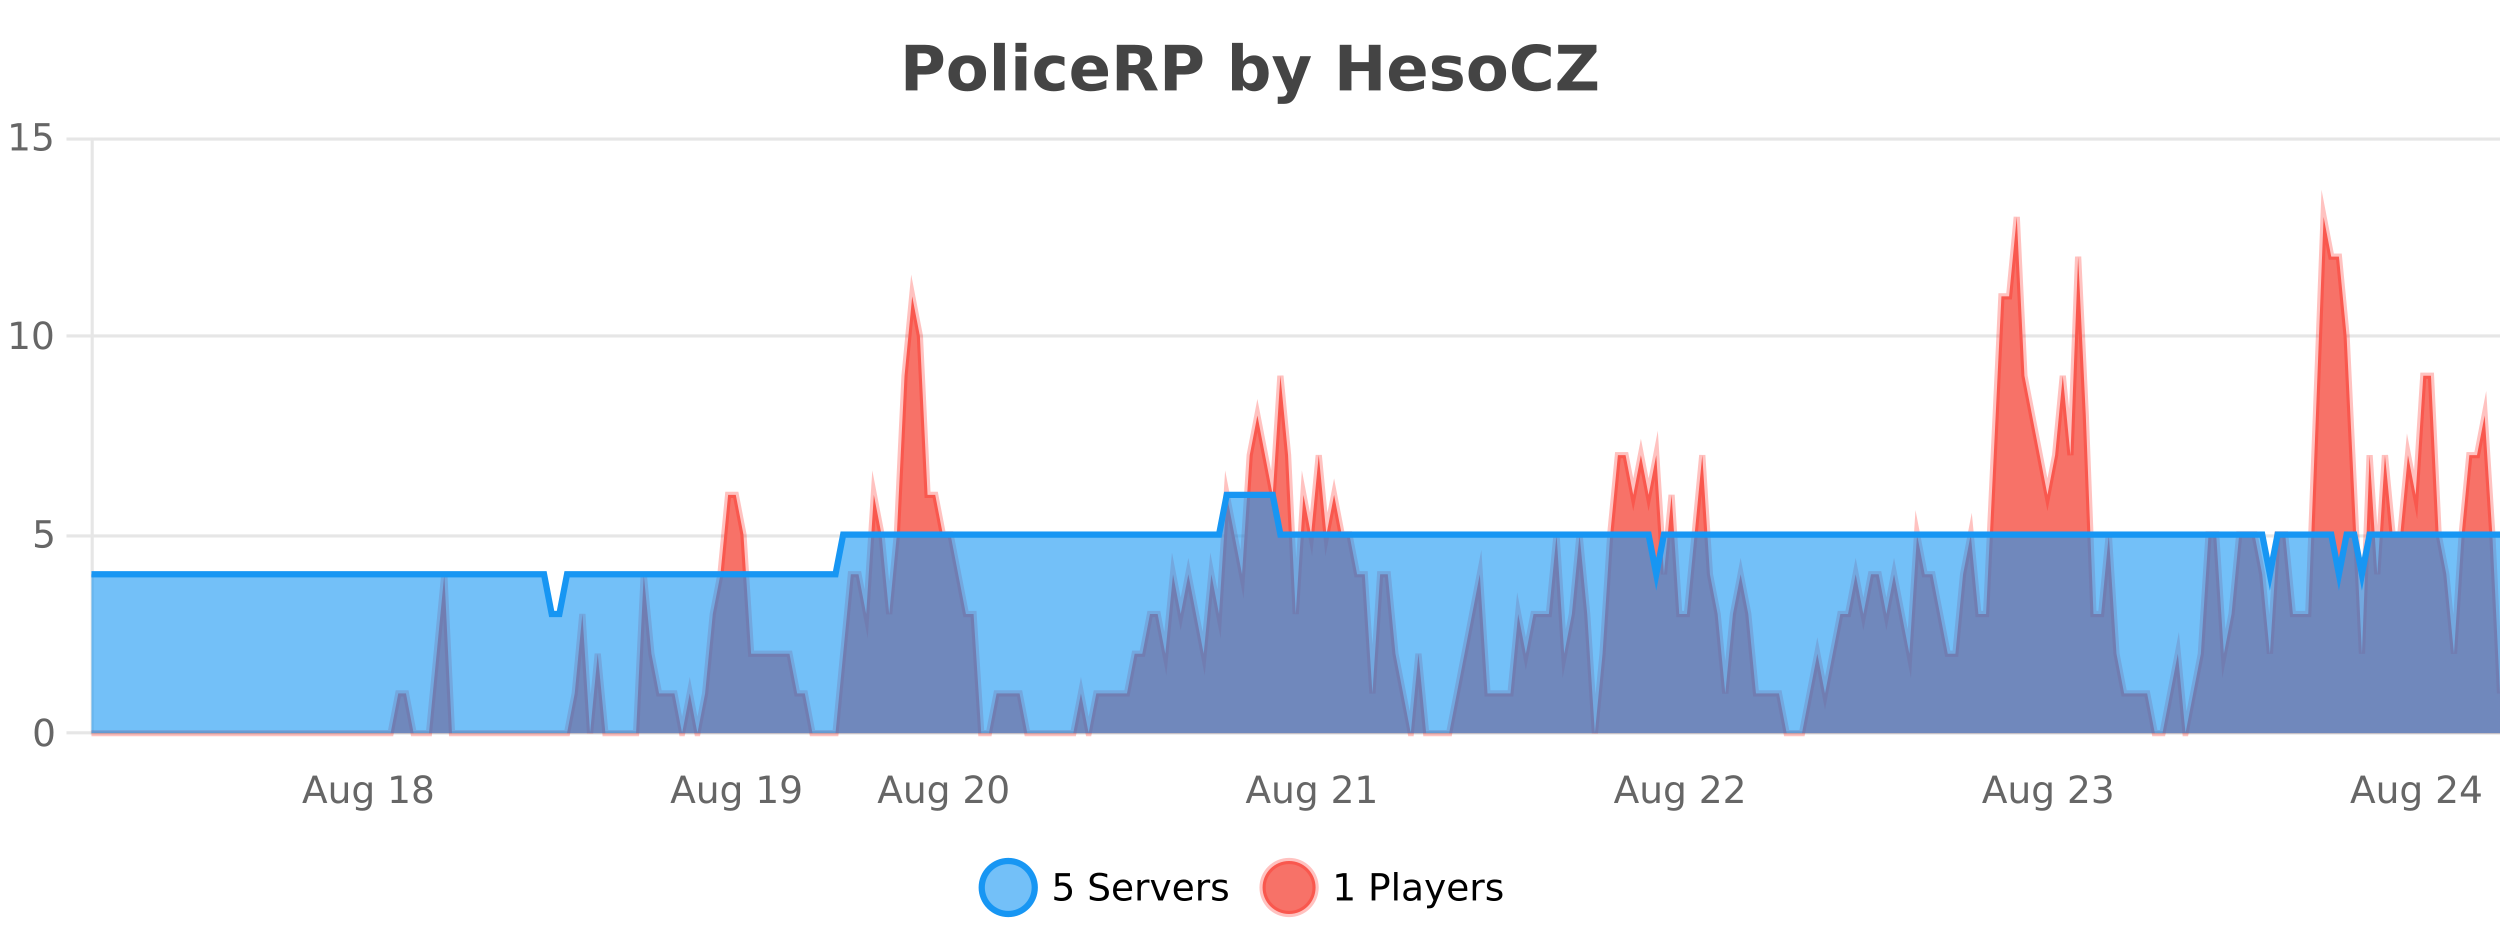 <?xml version="1.0" encoding="UTF-8"?>
<svg xmlns="http://www.w3.org/2000/svg" xmlns:xlink="http://www.w3.org/1999/xlink" width="800pt" height="300pt" viewBox="0 0 800 300" version="1.1">
<defs>
<clipPath id="clip1">
  <path d="M 285 263 L 360 263 L 360 300 L 285 300 Z M 285 263 "/>
</clipPath>
<clipPath id="clip2">
  <path d="M 375 263 L 450 263 L 450 300 L 375 300 Z M 375 263 "/>
</clipPath>
<clipPath id="clip3">
  <path d="M 29.27 69 L 800 69 L 800 234.602 L 29.27 234.602 Z M 29.27 69 "/>
</clipPath>
<clipPath id="clip4">
  <path d="M 28.27 43 L 800 43 L 800 235.602 L 28.27 235.602 Z M 28.27 43 "/>
</clipPath>
<clipPath id="clip5">
  <path d="M 29.27 158 L 800 158 L 800 234.602 L 29.27 234.602 Z M 29.27 158 "/>
</clipPath>
<clipPath id="clip6">
  <path d="M 28.27 130 L 800 130 L 800 225 L 28.27 225 Z M 28.27 130 "/>
</clipPath>
</defs>
<g id="surface284696">
<rect x="0" y="0" width="800" height="300" style="fill:rgb(100%,100%,100%);fill-opacity:1;stroke:none;"/>
<path style="fill:none;stroke-width:1;stroke-linecap:butt;stroke-linejoin:miter;stroke:rgb(0%,0%,0%);stroke-opacity:0.098;stroke-miterlimit:10;" d="M 30 234.5 L 800 234.5 "/>
<path style="fill:none;stroke-width:1;stroke-linecap:butt;stroke-linejoin:miter;stroke:rgb(0%,0%,0%);stroke-opacity:0.098;stroke-miterlimit:10;" d="M 21.27 234.5 L 29 234.5 "/>
<path style="fill:none;stroke-width:1;stroke-linecap:butt;stroke-linejoin:miter;stroke:rgb(0%,0%,0%);stroke-opacity:0.098;stroke-miterlimit:10;" d="M 30 171.5 L 800 171.5 "/>
<path style="fill:none;stroke-width:1;stroke-linecap:butt;stroke-linejoin:miter;stroke:rgb(0%,0%,0%);stroke-opacity:0.098;stroke-miterlimit:10;" d="M 21.27 171.5 L 29 171.5 "/>
<path style="fill:none;stroke-width:1;stroke-linecap:butt;stroke-linejoin:miter;stroke:rgb(0%,0%,0%);stroke-opacity:0.098;stroke-miterlimit:10;" d="M 30 107.5 L 800 107.5 "/>
<path style="fill:none;stroke-width:1;stroke-linecap:butt;stroke-linejoin:miter;stroke:rgb(0%,0%,0%);stroke-opacity:0.098;stroke-miterlimit:10;" d="M 21.27 107.5 L 29 107.5 "/>
<path style="fill:none;stroke-width:1;stroke-linecap:butt;stroke-linejoin:miter;stroke:rgb(0%,0%,0%);stroke-opacity:0.098;stroke-miterlimit:10;" d="M 30 44.5 L 800 44.5 "/>
<path style="fill:none;stroke-width:1;stroke-linecap:butt;stroke-linejoin:miter;stroke:rgb(0%,0%,0%);stroke-opacity:0.098;stroke-miterlimit:10;" d="M 21.27 44.5 L 29 44.5 "/>
<path style=" stroke:none;fill-rule:nonzero;fill:rgb(9.02%,58.824%,95.294%);fill-opacity:0.6;" d="M 331.121 284 C 331.121 288.688 327.324 292.484 322.637 292.484 C 317.953 292.484 314.152 288.688 314.152 284 C 314.152 279.312 317.953 275.516 322.637 275.516 C 327.324 275.516 331.121 279.312 331.121 284 Z M 331.121 284 "/>
<g clip-path="url(#clip1)" clip-rule="nonzero">
<path style="fill:none;stroke-width:2;stroke-linecap:butt;stroke-linejoin:miter;stroke:rgb(9.02%,58.824%,95.294%);stroke-opacity:1;stroke-miterlimit:10;" d="M 331.121 284 C 331.121 288.688 327.324 292.484 322.637 292.484 C 317.953 292.484 314.152 288.688 314.152 284 C 314.152 279.312 317.953 275.516 322.637 275.516 C 327.324 275.516 331.121 279.312 331.121 284 Z M 331.121 284 "/>
</g>
<path style=" stroke:none;fill-rule:nonzero;fill:rgb(0%,0%,0%);fill-opacity:1;" d="M 337.75 279.406 L 342.391 279.406 L 342.391 280.406 L 338.828 280.406 L 338.828 282.547 C 339.004 282.484 339.176 282.445 339.344 282.422 C 339.52 282.391 339.691 282.375 339.859 282.375 C 340.836 282.375 341.613 282.648 342.188 283.188 C 342.758 283.719 343.047 284.438 343.047 285.344 C 343.047 286.293 342.75 287.027 342.156 287.547 C 341.57 288.07 340.75 288.328 339.688 288.328 C 339.312 288.328 338.93 288.297 338.547 288.234 C 338.172 288.172 337.781 288.078 337.375 287.953 L 337.375 286.766 C 337.727 286.953 338.094 287.094 338.469 287.188 C 338.844 287.281 339.238 287.328 339.656 287.328 C 340.332 287.328 340.867 287.152 341.266 286.797 C 341.66 286.445 341.859 285.961 341.859 285.344 C 341.859 284.742 341.66 284.262 341.266 283.906 C 340.867 283.555 340.332 283.375 339.656 283.375 C 339.344 283.375 339.023 283.414 338.703 283.484 C 338.391 283.547 338.07 283.652 337.75 283.797 Z M 354.32 279.688 L 354.32 280.844 C 353.871 280.637 353.445 280.48 353.039 280.375 C 352.641 280.262 352.262 280.203 351.898 280.203 C 351.25 280.203 350.75 280.328 350.398 280.578 C 350.055 280.828 349.883 281.188 349.883 281.656 C 349.883 282.043 349.996 282.336 350.227 282.531 C 350.453 282.73 350.898 282.887 351.555 283 L 352.258 283.156 C 353.141 283.324 353.793 283.621 354.211 284.047 C 354.637 284.465 354.852 285.027 354.852 285.734 C 354.852 286.59 354.562 287.234 353.992 287.672 C 353.43 288.109 352.594 288.328 351.492 288.328 C 351.086 288.328 350.648 288.281 350.18 288.188 C 349.711 288.094 349.227 287.953 348.727 287.766 L 348.727 286.547 C 349.203 286.82 349.672 287.023 350.133 287.156 C 350.602 287.293 351.055 287.359 351.492 287.359 C 352.168 287.359 352.688 287.23 353.055 286.969 C 353.43 286.699 353.617 286.32 353.617 285.828 C 353.617 285.402 353.48 285.07 353.211 284.828 C 352.949 284.578 352.516 284.398 351.914 284.281 L 351.195 284.141 C 350.309 283.965 349.668 283.688 349.273 283.312 C 348.887 282.938 348.695 282.418 348.695 281.75 C 348.695 280.969 348.965 280.359 349.508 279.922 C 350.047 279.477 350.797 279.25 351.758 279.25 C 352.172 279.25 352.59 279.289 353.008 279.359 C 353.434 279.434 353.871 279.543 354.32 279.688 Z M 362.266 284.609 L 362.266 285.125 L 357.297 285.125 C 357.348 285.875 357.57 286.445 357.969 286.828 C 358.375 287.215 358.93 287.406 359.641 287.406 C 360.055 287.406 360.457 287.359 360.844 287.266 C 361.238 287.164 361.629 287.008 362.016 286.797 L 362.016 287.828 C 361.617 287.984 361.219 288.105 360.812 288.188 C 360.406 288.281 359.992 288.328 359.578 288.328 C 358.535 288.328 357.707 288.027 357.094 287.422 C 356.477 286.809 356.172 285.98 356.172 284.938 C 356.172 283.867 356.461 283.016 357.047 282.391 C 357.629 281.758 358.41 281.438 359.391 281.438 C 360.273 281.438 360.973 281.727 361.484 282.297 C 362.004 282.859 362.266 283.633 362.266 284.609 Z M 361.188 284.281 C 361.176 283.699 361.008 283.23 360.688 282.875 C 360.363 282.523 359.938 282.344 359.406 282.344 C 358.801 282.344 358.316 282.516 357.953 282.859 C 357.598 283.203 357.395 283.684 357.344 284.297 Z M 367.836 282.594 C 367.711 282.531 367.574 282.484 367.43 282.453 C 367.293 282.414 367.137 282.391 366.961 282.391 C 366.355 282.391 365.887 282.59 365.555 282.984 C 365.23 283.383 365.07 283.953 365.07 284.703 L 365.07 288.156 L 363.992 288.156 L 363.992 281.594 L 365.07 281.594 L 365.07 282.609 C 365.297 282.215 365.594 281.922 365.961 281.734 C 366.324 281.539 366.766 281.438 367.289 281.438 C 367.359 281.438 367.438 281.445 367.523 281.453 C 367.617 281.465 367.715 281.48 367.82 281.5 Z M 368.195 281.594 L 369.336 281.594 L 371.383 287.094 L 373.445 281.594 L 374.586 281.594 L 372.117 288.156 L 370.648 288.156 Z M 381.688 284.609 L 381.688 285.125 L 376.719 285.125 C 376.77 285.875 376.992 286.445 377.391 286.828 C 377.797 287.215 378.352 287.406 379.062 287.406 C 379.477 287.406 379.879 287.359 380.266 287.266 C 380.66 287.164 381.051 287.008 381.438 286.797 L 381.438 287.828 C 381.039 287.984 380.641 288.105 380.234 288.188 C 379.828 288.281 379.414 288.328 379 288.328 C 377.957 288.328 377.129 288.027 376.516 287.422 C 375.898 286.809 375.594 285.98 375.594 284.938 C 375.594 283.867 375.883 283.016 376.469 282.391 C 377.051 281.758 377.832 281.438 378.812 281.438 C 379.695 281.438 380.395 281.727 380.906 282.297 C 381.426 282.859 381.688 283.633 381.688 284.609 Z M 380.609 284.281 C 380.598 283.699 380.43 283.23 380.109 282.875 C 379.785 282.523 379.359 282.344 378.828 282.344 C 378.223 282.344 377.738 282.516 377.375 282.859 C 377.02 283.203 376.816 283.684 376.766 284.297 Z M 387.258 282.594 C 387.133 282.531 386.996 282.484 386.852 282.453 C 386.715 282.414 386.559 282.391 386.383 282.391 C 385.777 282.391 385.309 282.59 384.977 282.984 C 384.652 283.383 384.492 283.953 384.492 284.703 L 384.492 288.156 L 383.414 288.156 L 383.414 281.594 L 384.492 281.594 L 384.492 282.609 C 384.719 282.215 385.016 281.922 385.383 281.734 C 385.746 281.539 386.188 281.438 386.711 281.438 C 386.781 281.438 386.859 281.445 386.945 281.453 C 387.039 281.465 387.137 281.48 387.242 281.5 Z M 392.562 281.781 L 392.562 282.812 C 392.258 282.656 391.941 282.543 391.609 282.469 C 391.285 282.387 390.945 282.344 390.594 282.344 C 390.062 282.344 389.66 282.43 389.391 282.594 C 389.117 282.75 388.984 282.996 388.984 283.328 C 388.984 283.578 389.078 283.777 389.266 283.922 C 389.461 284.059 389.852 284.188 390.438 284.312 L 390.797 284.406 C 391.566 284.562 392.113 284.793 392.438 285.094 C 392.758 285.398 392.922 285.812 392.922 286.344 C 392.922 286.961 392.676 287.445 392.188 287.797 C 391.707 288.152 391.047 288.328 390.203 288.328 C 389.848 288.328 389.477 288.289 389.094 288.219 C 388.719 288.156 388.32 288.059 387.906 287.922 L 387.906 286.797 C 388.301 287.008 388.691 287.164 389.078 287.266 C 389.461 287.371 389.848 287.422 390.234 287.422 C 390.734 287.422 391.117 287.34 391.391 287.172 C 391.672 286.996 391.812 286.746 391.812 286.422 C 391.812 286.133 391.711 285.906 391.516 285.75 C 391.316 285.594 390.883 285.445 390.219 285.297 L 389.844 285.219 C 389.176 285.074 388.691 284.855 388.391 284.562 C 388.098 284.273 387.953 283.875 387.953 283.375 C 387.953 282.75 388.172 282.273 388.609 281.938 C 389.047 281.605 389.664 281.438 390.469 281.438 C 390.863 281.438 391.238 281.469 391.594 281.531 C 391.945 281.586 392.27 281.668 392.562 281.781 Z M 332.637 277.016 "/>
<path style=" stroke:none;fill-rule:nonzero;fill:rgb(96.863%,44.706%,40.784%);fill-opacity:1;" d="M 420.988 284 C 420.988 288.688 417.191 292.484 412.504 292.484 C 407.82 292.484 404.02 288.688 404.02 284 C 404.02 279.312 407.82 275.516 412.504 275.516 C 417.191 275.516 420.988 279.312 420.988 284 Z M 420.988 284 "/>
<g clip-path="url(#clip2)" clip-rule="nonzero">
<path style="fill:none;stroke-width:2;stroke-linecap:butt;stroke-linejoin:miter;stroke:rgb(100%,4.706%,0%);stroke-opacity:0.247;stroke-miterlimit:10;" d="M 420.988 284 C 420.988 288.688 417.191 292.484 412.504 292.484 C 407.82 292.484 404.02 288.688 404.02 284 C 404.02 279.312 407.82 275.516 412.504 275.516 C 417.191 275.516 420.988 279.312 420.988 284 Z M 420.988 284 "/>
</g>
<path style=" stroke:none;fill-rule:nonzero;fill:rgb(0%,0%,0%);fill-opacity:1;" d="M 427.805 287.156 L 429.742 287.156 L 429.742 280.484 L 427.633 280.906 L 427.633 279.828 L 429.727 279.406 L 430.914 279.406 L 430.914 287.156 L 432.852 287.156 L 432.852 288.156 L 427.805 288.156 Z M 440.125 280.375 L 440.125 283.672 L 441.609 283.672 C 442.16 283.672 442.586 283.531 442.891 283.25 C 443.191 282.961 443.344 282.547 443.344 282.016 C 443.344 281.496 443.191 281.094 442.891 280.812 C 442.586 280.523 442.16 280.375 441.609 280.375 Z M 438.938 279.406 L 441.609 279.406 C 442.598 279.406 443.344 279.633 443.844 280.078 C 444.344 280.516 444.594 281.164 444.594 282.016 C 444.594 282.883 444.344 283.539 443.844 283.984 C 443.344 284.422 442.598 284.641 441.609 284.641 L 440.125 284.641 L 440.125 288.156 L 438.938 288.156 Z M 446.129 279.031 L 447.207 279.031 L 447.207 288.156 L 446.129 288.156 Z M 452.445 284.859 C 451.578 284.859 450.977 284.961 450.633 285.156 C 450.297 285.355 450.133 285.695 450.133 286.172 C 450.133 286.559 450.258 286.867 450.508 287.094 C 450.766 287.312 451.109 287.422 451.539 287.422 C 452.141 287.422 452.621 287.215 452.977 286.797 C 453.34 286.371 453.523 285.805 453.523 285.094 L 453.523 284.859 Z M 454.602 284.406 L 454.602 288.156 L 453.523 288.156 L 453.523 287.156 C 453.273 287.555 452.965 287.852 452.602 288.047 C 452.234 288.234 451.789 288.328 451.258 288.328 C 450.578 288.328 450.043 288.141 449.648 287.766 C 449.25 287.383 449.055 286.875 449.055 286.25 C 449.055 285.512 449.297 284.953 449.789 284.578 C 450.289 284.203 451.027 284.016 452.008 284.016 L 453.523 284.016 L 453.523 283.906 C 453.523 283.406 453.355 283.023 453.023 282.75 C 452.699 282.48 452.246 282.344 451.664 282.344 C 451.289 282.344 450.918 282.391 450.555 282.484 C 450.199 282.578 449.859 282.715 449.539 282.891 L 449.539 281.891 C 449.934 281.734 450.312 281.621 450.68 281.547 C 451.055 281.477 451.418 281.438 451.773 281.438 C 452.719 281.438 453.43 281.684 453.898 282.172 C 454.367 282.664 454.602 283.406 454.602 284.406 Z M 459.551 288.766 C 459.246 289.547 458.949 290.055 458.66 290.297 C 458.367 290.535 457.98 290.656 457.504 290.656 L 456.645 290.656 L 456.645 289.75 L 457.27 289.75 C 457.57 289.75 457.801 289.676 457.957 289.531 C 458.121 289.395 458.305 289.066 458.504 288.547 L 458.707 288.047 L 456.051 281.594 L 457.191 281.594 L 459.238 286.719 L 461.301 281.594 L 462.441 281.594 Z M 469.543 284.609 L 469.543 285.125 L 464.574 285.125 C 464.625 285.875 464.848 286.445 465.246 286.828 C 465.652 287.215 466.207 287.406 466.918 287.406 C 467.332 287.406 467.734 287.359 468.121 287.266 C 468.516 287.164 468.906 287.008 469.293 286.797 L 469.293 287.828 C 468.895 287.984 468.496 288.105 468.09 288.188 C 467.684 288.281 467.27 288.328 466.855 288.328 C 465.812 288.328 464.984 288.027 464.371 287.422 C 463.754 286.809 463.449 285.98 463.449 284.938 C 463.449 283.867 463.738 283.016 464.324 282.391 C 464.906 281.758 465.688 281.438 466.668 281.438 C 467.551 281.438 468.25 281.727 468.762 282.297 C 469.281 282.859 469.543 283.633 469.543 284.609 Z M 468.465 284.281 C 468.453 283.699 468.285 283.23 467.965 282.875 C 467.641 282.523 467.215 282.344 466.684 282.344 C 466.078 282.344 465.594 282.516 465.23 282.859 C 464.875 283.203 464.672 283.684 464.621 284.297 Z M 475.113 282.594 C 474.988 282.531 474.852 282.484 474.707 282.453 C 474.57 282.414 474.414 282.391 474.238 282.391 C 473.633 282.391 473.164 282.59 472.832 282.984 C 472.508 283.383 472.348 283.953 472.348 284.703 L 472.348 288.156 L 471.27 288.156 L 471.27 281.594 L 472.348 281.594 L 472.348 282.609 C 472.574 282.215 472.871 281.922 473.238 281.734 C 473.602 281.539 474.043 281.438 474.566 281.438 C 474.637 281.438 474.715 281.445 474.801 281.453 C 474.895 281.465 474.992 281.48 475.098 281.5 Z M 480.422 281.781 L 480.422 282.812 C 480.117 282.656 479.801 282.543 479.469 282.469 C 479.145 282.387 478.805 282.344 478.453 282.344 C 477.922 282.344 477.52 282.43 477.25 282.594 C 476.977 282.75 476.844 282.996 476.844 283.328 C 476.844 283.578 476.938 283.777 477.125 283.922 C 477.32 284.059 477.711 284.188 478.297 284.312 L 478.656 284.406 C 479.426 284.562 479.973 284.793 480.297 285.094 C 480.617 285.398 480.781 285.812 480.781 286.344 C 480.781 286.961 480.535 287.445 480.047 287.797 C 479.566 288.152 478.906 288.328 478.062 288.328 C 477.707 288.328 477.336 288.289 476.953 288.219 C 476.578 288.156 476.18 288.059 475.766 287.922 L 475.766 286.797 C 476.16 287.008 476.551 287.164 476.938 287.266 C 477.32 287.371 477.707 287.422 478.094 287.422 C 478.594 287.422 478.977 287.34 479.25 287.172 C 479.531 286.996 479.672 286.746 479.672 286.422 C 479.672 286.133 479.57 285.906 479.375 285.75 C 479.176 285.594 478.742 285.445 478.078 285.297 L 477.703 285.219 C 477.035 285.074 476.551 284.855 476.25 284.562 C 475.957 284.273 475.812 283.875 475.812 283.375 C 475.812 282.75 476.031 282.273 476.469 281.938 C 476.906 281.605 477.523 281.438 478.328 281.438 C 478.723 281.438 479.098 281.469 479.453 281.531 C 479.805 281.586 480.129 281.668 480.422 281.781 Z M 422.504 277.016 "/>
<path style=" stroke:none;fill-rule:nonzero;fill:rgb(26.667%,26.667%,26.667%);fill-opacity:1;" d="M 289.844 14.344 L 296.078 14.344 C 297.93 14.344 299.352 14.758 300.344 15.578 C 301.344 16.402 301.844 17.574 301.844 19.094 C 301.844 20.625 301.344 21.805 300.344 22.625 C 299.352 23.449 297.93 23.859 296.078 23.859 L 293.594 23.859 L 293.594 28.922 L 289.844 28.922 Z M 293.594 17.062 L 293.594 21.141 L 295.672 21.141 C 296.398 21.141 296.961 20.965 297.359 20.609 C 297.766 20.258 297.969 19.75 297.969 19.094 C 297.969 18.449 297.766 17.949 297.359 17.594 C 296.961 17.242 296.398 17.062 295.672 17.062 Z M 309.547 20.219 C 308.766 20.219 308.172 20.5 307.766 21.062 C 307.359 21.617 307.156 22.418 307.156 23.469 C 307.156 24.512 307.359 25.312 307.766 25.875 C 308.172 26.43 308.766 26.703 309.547 26.703 C 310.305 26.703 310.883 26.43 311.281 25.875 C 311.688 25.312 311.891 24.512 311.891 23.469 C 311.891 22.418 311.688 21.617 311.281 21.062 C 310.883 20.5 310.305 20.219 309.547 20.219 Z M 309.547 17.719 C 311.422 17.719 312.883 18.23 313.938 19.25 C 315 20.262 315.531 21.668 315.531 23.469 C 315.531 25.262 315 26.668 313.938 27.688 C 312.883 28.699 311.422 29.203 309.547 29.203 C 307.648 29.203 306.172 28.699 305.109 27.688 C 304.047 26.668 303.516 25.262 303.516 23.469 C 303.516 21.668 304.047 20.262 305.109 19.25 C 306.172 18.23 307.648 17.719 309.547 17.719 Z M 318.086 13.719 L 321.57 13.719 L 321.57 28.922 L 318.086 28.922 Z M 324.941 17.984 L 328.426 17.984 L 328.426 28.922 L 324.941 28.922 Z M 324.941 13.719 L 328.426 13.719 L 328.426 16.578 L 324.941 16.578 Z M 340.625 18.328 L 340.625 21.172 C 340.156 20.852 339.68 20.609 339.203 20.453 C 338.723 20.297 338.223 20.219 337.703 20.219 C 336.734 20.219 335.973 20.508 335.422 21.078 C 334.879 21.641 334.609 22.438 334.609 23.469 C 334.609 24.492 334.879 25.289 335.422 25.859 C 335.973 26.422 336.734 26.703 337.703 26.703 C 338.254 26.703 338.773 26.625 339.266 26.469 C 339.754 26.305 340.207 26.059 340.625 25.734 L 340.625 28.594 C 340.082 28.805 339.531 28.953 338.969 29.047 C 338.406 29.148 337.836 29.203 337.266 29.203 C 335.297 29.203 333.754 28.699 332.641 27.688 C 331.523 26.68 330.969 25.273 330.969 23.469 C 330.969 21.656 331.523 20.246 332.641 19.234 C 333.754 18.227 335.297 17.719 337.266 17.719 C 337.836 17.719 338.398 17.773 338.953 17.875 C 339.516 17.969 340.07 18.121 340.625 18.328 Z M 354.559 23.422 L 354.559 24.422 L 346.387 24.422 C 346.469 25.246 346.766 25.859 347.277 26.266 C 347.785 26.672 348.496 26.875 349.402 26.875 C 350.141 26.875 350.895 26.766 351.668 26.547 C 352.438 26.328 353.23 26 354.043 25.562 L 354.043 28.25 C 353.219 28.562 352.391 28.797 351.559 28.953 C 350.734 29.117 349.91 29.203 349.09 29.203 C 347.109 29.203 345.566 28.703 344.465 27.703 C 343.371 26.695 342.824 25.281 342.824 23.469 C 342.824 21.68 343.359 20.273 344.434 19.25 C 345.516 18.23 347 17.719 348.887 17.719 C 350.605 17.719 351.98 18.242 353.012 19.281 C 354.043 20.312 354.559 21.695 354.559 23.422 Z M 350.965 22.266 C 350.965 21.602 350.77 21.062 350.387 20.656 C 350 20.25 349.496 20.047 348.871 20.047 C 348.191 20.047 347.641 20.242 347.215 20.625 C 346.797 21 346.535 21.547 346.434 22.266 Z M 362.703 20.812 C 363.492 20.812 364.062 20.668 364.406 20.375 C 364.75 20.074 364.922 19.59 364.922 18.922 C 364.922 18.258 364.75 17.781 364.406 17.5 C 364.062 17.211 363.492 17.062 362.703 17.062 L 361.125 17.062 L 361.125 20.812 Z M 361.125 23.406 L 361.125 28.922 L 357.375 28.922 L 357.375 14.344 L 363.109 14.344 C 365.023 14.344 366.43 14.668 367.328 15.312 C 368.223 15.961 368.672 16.977 368.672 18.359 C 368.672 19.328 368.438 20.125 367.969 20.75 C 367.508 21.367 366.812 21.82 365.875 22.109 C 366.383 22.227 366.844 22.492 367.25 22.906 C 367.656 23.312 368.066 23.938 368.484 24.781 L 370.531 28.922 L 366.531 28.922 L 364.75 25.297 C 364.395 24.57 364.031 24.074 363.656 23.812 C 363.289 23.543 362.801 23.406 362.188 23.406 Z M 372.773 14.344 L 379.008 14.344 C 380.859 14.344 382.281 14.758 383.273 15.578 C 384.273 16.402 384.773 17.574 384.773 19.094 C 384.773 20.625 384.273 21.805 383.273 22.625 C 382.281 23.449 380.859 23.859 379.008 23.859 L 376.523 23.859 L 376.523 28.922 L 372.773 28.922 Z M 376.523 17.062 L 376.523 21.141 L 378.602 21.141 C 379.328 21.141 379.891 20.965 380.289 20.609 C 380.695 20.258 380.898 19.75 380.898 19.094 C 380.898 18.449 380.695 17.949 380.289 17.594 C 379.891 17.242 379.328 17.062 378.602 17.062 Z M 400.051 26.672 C 400.801 26.672 401.371 26.402 401.77 25.859 C 402.164 25.309 402.363 24.512 402.363 23.469 C 402.363 22.43 402.164 21.637 401.77 21.094 C 401.371 20.543 400.801 20.266 400.051 20.266 C 399.301 20.266 398.723 20.543 398.316 21.094 C 397.918 21.637 397.723 22.43 397.723 23.469 C 397.723 24.5 397.918 25.293 398.316 25.844 C 398.723 26.398 399.301 26.672 400.051 26.672 Z M 397.723 19.578 C 398.211 18.945 398.746 18.477 399.332 18.172 C 399.914 17.871 400.586 17.719 401.348 17.719 C 402.699 17.719 403.809 18.258 404.676 19.328 C 405.539 20.402 405.973 21.781 405.973 23.469 C 405.973 25.148 405.539 26.523 404.676 27.594 C 403.809 28.668 402.699 29.203 401.348 29.203 C 400.586 29.203 399.914 29.051 399.332 28.75 C 398.746 28.449 398.211 27.98 397.723 27.344 L 397.723 28.922 L 394.238 28.922 L 394.238 13.719 L 397.723 13.719 Z M 407.117 17.984 L 410.602 17.984 L 413.555 25.406 L 416.055 17.984 L 419.539 17.984 L 414.945 29.953 C 414.484 31.172 413.945 32.02 413.32 32.5 C 412.703 32.988 411.898 33.234 410.898 33.234 L 408.867 33.234 L 408.867 30.938 L 409.961 30.938 C 410.555 30.938 410.984 30.844 411.258 30.656 C 411.527 30.469 411.734 30.129 411.883 29.641 L 411.992 29.344 Z M 428.711 14.344 L 432.461 14.344 L 432.461 19.891 L 438.008 19.891 L 438.008 14.344 L 441.773 14.344 L 441.773 28.922 L 438.008 28.922 L 438.008 22.734 L 432.461 22.734 L 432.461 28.922 L 428.711 28.922 Z M 456.199 23.422 L 456.199 24.422 L 448.027 24.422 C 448.109 25.246 448.406 25.859 448.918 26.266 C 449.426 26.672 450.137 26.875 451.043 26.875 C 451.781 26.875 452.535 26.766 453.309 26.547 C 454.078 26.328 454.871 26 455.684 25.562 L 455.684 28.25 C 454.859 28.562 454.031 28.797 453.199 28.953 C 452.375 29.117 451.551 29.203 450.73 29.203 C 448.75 29.203 447.207 28.703 446.105 27.703 C 445.012 26.695 444.465 25.281 444.465 23.469 C 444.465 21.68 445 20.273 446.074 19.25 C 447.156 18.23 448.641 17.719 450.527 17.719 C 452.246 17.719 453.621 18.242 454.652 19.281 C 455.684 20.312 456.199 21.695 456.199 23.422 Z M 452.605 22.266 C 452.605 21.602 452.41 21.062 452.027 20.656 C 451.641 20.25 451.137 20.047 450.512 20.047 C 449.832 20.047 449.281 20.242 448.855 20.625 C 448.438 21 448.176 21.547 448.074 22.266 Z M 467.391 18.328 L 467.391 20.984 C 466.648 20.672 465.93 20.438 465.234 20.281 C 464.535 20.125 463.875 20.047 463.25 20.047 C 462.594 20.047 462.102 20.133 461.781 20.297 C 461.457 20.465 461.297 20.719 461.297 21.062 C 461.297 21.344 461.414 21.559 461.656 21.703 C 461.906 21.852 462.344 21.961 462.969 22.031 L 463.594 22.125 C 465.383 22.355 466.586 22.73 467.203 23.25 C 467.816 23.773 468.125 24.59 468.125 25.703 C 468.125 26.871 467.691 27.746 466.828 28.328 C 465.973 28.914 464.695 29.203 463 29.203 C 462.27 29.203 461.52 29.145 460.75 29.031 C 459.977 28.918 459.188 28.746 458.375 28.516 L 458.375 25.859 C 459.07 26.203 459.785 26.461 460.516 26.625 C 461.242 26.793 461.988 26.875 462.75 26.875 C 463.438 26.875 463.953 26.781 464.297 26.594 C 464.641 26.406 464.812 26.125 464.812 25.75 C 464.812 25.438 464.691 25.211 464.453 25.062 C 464.211 24.906 463.738 24.789 463.031 24.703 L 462.422 24.625 C 460.859 24.43 459.766 24.07 459.141 23.547 C 458.516 23.016 458.203 22.215 458.203 21.141 C 458.203 19.984 458.598 19.125 459.391 18.562 C 460.191 18 461.41 17.719 463.047 17.719 C 463.691 17.719 464.367 17.773 465.078 17.875 C 465.785 17.969 466.555 18.121 467.391 18.328 Z M 475.965 20.219 C 475.184 20.219 474.59 20.5 474.184 21.062 C 473.777 21.617 473.574 22.418 473.574 23.469 C 473.574 24.512 473.777 25.312 474.184 25.875 C 474.59 26.43 475.184 26.703 475.965 26.703 C 476.723 26.703 477.301 26.43 477.699 25.875 C 478.105 25.312 478.309 24.512 478.309 23.469 C 478.309 22.418 478.105 21.617 477.699 21.062 C 477.301 20.5 476.723 20.219 475.965 20.219 Z M 475.965 17.719 C 477.84 17.719 479.301 18.23 480.355 19.25 C 481.418 20.262 481.949 21.668 481.949 23.469 C 481.949 25.262 481.418 26.668 480.355 27.688 C 479.301 28.699 477.84 29.203 475.965 29.203 C 474.066 29.203 472.59 28.699 471.527 27.688 C 470.465 26.668 469.934 25.262 469.934 23.469 C 469.934 21.668 470.465 20.262 471.527 19.25 C 472.59 18.23 474.066 17.719 475.965 17.719 Z M 496.219 28.125 C 495.52 28.48 494.797 28.746 494.047 28.922 C 493.305 29.109 492.523 29.203 491.703 29.203 C 489.273 29.203 487.352 28.527 485.938 27.172 C 484.52 25.809 483.812 23.965 483.812 21.641 C 483.812 19.32 484.52 17.48 485.938 16.125 C 487.352 14.762 489.273 14.078 491.703 14.078 C 492.523 14.078 493.305 14.172 494.047 14.359 C 494.797 14.539 495.52 14.805 496.219 15.156 L 496.219 18.172 C 495.52 17.703 494.832 17.359 494.156 17.141 C 493.477 16.914 492.766 16.797 492.016 16.797 C 490.672 16.797 489.613 17.23 488.844 18.094 C 488.082 18.949 487.703 20.133 487.703 21.641 C 487.703 23.152 488.082 24.34 488.844 25.203 C 489.613 26.059 490.672 26.484 492.016 26.484 C 492.766 26.484 493.477 26.375 494.156 26.156 C 494.832 25.93 495.52 25.578 496.219 25.109 Z M 498.617 14.344 L 510.867 14.344 L 510.867 16.609 L 503.055 26.078 L 511.102 26.078 L 511.102 28.922 L 498.398 28.922 L 498.398 26.641 L 506.211 17.188 L 498.617 17.188 Z M 288 10.359 "/>
<path style="fill:none;stroke-width:1;stroke-linecap:butt;stroke-linejoin:miter;stroke:rgb(0%,0%,0%);stroke-opacity:0.098;stroke-miterlimit:10;" d="M 29 234.5 L 801 234.5 "/>
<path style=" stroke:none;fill-rule:nonzero;fill:rgb(40%,40%,40%);fill-opacity:1;" d="M 100.742 249.375 L 99.133 253.719 L 102.352 253.719 Z M 100.07 248.203 L 101.414 248.203 L 104.742 256.953 L 103.508 256.953 L 102.711 254.703 L 98.773 254.703 L 97.977 256.953 L 96.727 256.953 Z M 105.859 254.359 L 105.859 250.391 L 106.938 250.391 L 106.938 254.328 C 106.938 254.945 107.055 255.406 107.297 255.719 C 107.547 256.031 107.91 256.188 108.391 256.188 C 108.973 256.188 109.43 256.008 109.766 255.641 C 110.109 255.266 110.281 254.758 110.281 254.109 L 110.281 250.391 L 111.359 250.391 L 111.359 256.953 L 110.281 256.953 L 110.281 255.938 C 110.02 256.344 109.719 256.648 109.375 256.844 C 109.031 257.031 108.629 257.125 108.172 257.125 C 107.41 257.125 106.832 256.891 106.438 256.422 C 106.051 255.953 105.859 255.266 105.859 254.359 Z M 108.578 250.234 Z M 117.898 253.594 C 117.898 252.812 117.734 252.211 117.414 251.781 C 117.09 251.355 116.637 251.141 116.055 251.141 C 115.48 251.141 115.031 251.355 114.711 251.781 C 114.387 252.211 114.227 252.812 114.227 253.594 C 114.227 254.375 114.387 254.98 114.711 255.406 C 115.031 255.836 115.48 256.047 116.055 256.047 C 116.637 256.047 117.09 255.836 117.414 255.406 C 117.734 254.98 117.898 254.375 117.898 253.594 Z M 118.977 256.141 C 118.977 257.254 118.727 258.082 118.227 258.625 C 117.734 259.176 116.977 259.453 115.945 259.453 C 115.57 259.453 115.211 259.422 114.867 259.359 C 114.531 259.305 114.211 259.223 113.898 259.109 L 113.898 258.062 C 114.211 258.227 114.523 258.352 114.836 258.438 C 115.148 258.52 115.461 258.562 115.773 258.562 C 116.48 258.562 117.012 258.375 117.367 258 C 117.719 257.633 117.898 257.078 117.898 256.328 L 117.898 255.797 C 117.668 256.184 117.383 256.477 117.039 256.672 C 116.695 256.859 116.277 256.953 115.789 256.953 C 114.984 256.953 114.336 256.648 113.836 256.031 C 113.344 255.418 113.102 254.605 113.102 253.594 C 113.102 252.586 113.344 251.773 113.836 251.156 C 114.336 250.543 114.984 250.234 115.789 250.234 C 116.277 250.234 116.695 250.336 117.039 250.531 C 117.383 250.719 117.668 251.008 117.898 251.391 L 117.898 250.391 L 118.977 250.391 Z M 125.363 255.953 L 127.301 255.953 L 127.301 249.281 L 125.191 249.703 L 125.191 248.625 L 127.285 248.203 L 128.473 248.203 L 128.473 255.953 L 130.41 255.953 L 130.41 256.953 L 125.363 256.953 Z M 135.328 252.797 C 134.766 252.797 134.32 252.949 134 253.25 C 133.676 253.555 133.516 253.965 133.516 254.484 C 133.516 255.016 133.676 255.434 134 255.734 C 134.32 256.039 134.766 256.188 135.328 256.188 C 135.891 256.188 136.332 256.039 136.656 255.734 C 136.977 255.434 137.141 255.016 137.141 254.484 C 137.141 253.965 136.977 253.555 136.656 253.25 C 136.344 252.949 135.898 252.797 135.328 252.797 Z M 134.141 252.297 C 133.641 252.172 133.242 251.938 132.953 251.594 C 132.672 251.242 132.531 250.812 132.531 250.312 C 132.531 249.617 132.781 249.062 133.281 248.656 C 133.781 248.25 134.461 248.047 135.328 248.047 C 136.203 248.047 136.883 248.25 137.375 248.656 C 137.875 249.062 138.125 249.617 138.125 250.312 C 138.125 250.812 137.984 251.242 137.703 251.594 C 137.422 251.938 137.023 252.172 136.516 252.297 C 137.086 252.434 137.531 252.695 137.844 253.078 C 138.164 253.465 138.328 253.934 138.328 254.484 C 138.328 255.34 138.066 255.996 137.547 256.453 C 137.035 256.902 136.297 257.125 135.328 257.125 C 134.367 257.125 133.629 256.902 133.109 256.453 C 132.586 255.996 132.328 255.34 132.328 254.484 C 132.328 253.934 132.488 253.465 132.812 253.078 C 133.133 252.695 133.578 252.434 134.141 252.297 Z M 133.719 250.422 C 133.719 250.883 133.859 251.234 134.141 251.484 C 134.422 251.734 134.816 251.859 135.328 251.859 C 135.836 251.859 136.234 251.734 136.516 251.484 C 136.805 251.234 136.953 250.883 136.953 250.422 C 136.953 249.977 136.805 249.625 136.516 249.375 C 136.234 249.117 135.836 248.984 135.328 248.984 C 134.816 248.984 134.422 249.117 134.141 249.375 C 133.859 249.625 133.719 249.977 133.719 250.422 Z M 96.633 245.816 "/>
<path style=" stroke:none;fill-rule:nonzero;fill:rgb(40%,40%,40%);fill-opacity:1;" d="M 218.562 249.375 L 216.953 253.719 L 220.172 253.719 Z M 217.891 248.203 L 219.234 248.203 L 222.562 256.953 L 221.328 256.953 L 220.531 254.703 L 216.594 254.703 L 215.797 256.953 L 214.547 256.953 Z M 223.68 254.359 L 223.68 250.391 L 224.758 250.391 L 224.758 254.328 C 224.758 254.945 224.875 255.406 225.117 255.719 C 225.367 256.031 225.73 256.188 226.211 256.188 C 226.793 256.188 227.25 256.008 227.586 255.641 C 227.93 255.266 228.102 254.758 228.102 254.109 L 228.102 250.391 L 229.18 250.391 L 229.18 256.953 L 228.102 256.953 L 228.102 255.938 C 227.84 256.344 227.539 256.648 227.195 256.844 C 226.852 257.031 226.449 257.125 225.992 257.125 C 225.23 257.125 224.652 256.891 224.258 256.422 C 223.871 255.953 223.68 255.266 223.68 254.359 Z M 226.398 250.234 Z M 235.719 253.594 C 235.719 252.812 235.555 252.211 235.234 251.781 C 234.91 251.355 234.457 251.141 233.875 251.141 C 233.301 251.141 232.852 251.355 232.531 251.781 C 232.207 252.211 232.047 252.812 232.047 253.594 C 232.047 254.375 232.207 254.98 232.531 255.406 C 232.852 255.836 233.301 256.047 233.875 256.047 C 234.457 256.047 234.91 255.836 235.234 255.406 C 235.555 254.98 235.719 254.375 235.719 253.594 Z M 236.797 256.141 C 236.797 257.254 236.547 258.082 236.047 258.625 C 235.555 259.176 234.797 259.453 233.766 259.453 C 233.391 259.453 233.031 259.422 232.688 259.359 C 232.352 259.305 232.031 259.223 231.719 259.109 L 231.719 258.062 C 232.031 258.227 232.344 258.352 232.656 258.438 C 232.969 258.52 233.281 258.562 233.594 258.562 C 234.301 258.562 234.832 258.375 235.188 258 C 235.539 257.633 235.719 257.078 235.719 256.328 L 235.719 255.797 C 235.488 256.184 235.203 256.477 234.859 256.672 C 234.516 256.859 234.098 256.953 233.609 256.953 C 232.805 256.953 232.156 256.648 231.656 256.031 C 231.164 255.418 230.922 254.605 230.922 253.594 C 230.922 252.586 231.164 251.773 231.656 251.156 C 232.156 250.543 232.805 250.234 233.609 250.234 C 234.098 250.234 234.516 250.336 234.859 250.531 C 235.203 250.719 235.488 251.008 235.719 251.391 L 235.719 250.391 L 236.797 250.391 Z M 243.184 255.953 L 245.121 255.953 L 245.121 249.281 L 243.012 249.703 L 243.012 248.625 L 245.105 248.203 L 246.293 248.203 L 246.293 255.953 L 248.23 255.953 L 248.23 256.953 L 243.184 256.953 Z M 250.648 256.766 L 250.648 255.688 C 250.949 255.836 251.25 255.945 251.555 256.016 C 251.855 256.09 252.156 256.125 252.461 256.125 C 253.242 256.125 253.836 255.867 254.242 255.344 C 254.656 254.812 254.891 254.012 254.945 252.938 C 254.727 253.281 254.438 253.543 254.086 253.719 C 253.742 253.898 253.355 253.984 252.93 253.984 C 252.055 253.984 251.359 253.727 250.852 253.203 C 250.34 252.672 250.086 251.945 250.086 251.016 C 250.086 250.121 250.352 249.402 250.883 248.859 C 251.414 248.32 252.121 248.047 253.008 248.047 C 254.016 248.047 254.789 248.438 255.32 249.219 C 255.859 249.992 256.133 251.117 256.133 252.594 C 256.133 253.969 255.805 255.07 255.148 255.891 C 254.492 256.715 253.609 257.125 252.508 257.125 C 252.203 257.125 251.902 257.094 251.602 257.031 C 251.297 256.977 250.98 256.891 250.648 256.766 Z M 253.008 253.062 C 253.539 253.062 253.961 252.883 254.273 252.516 C 254.586 252.152 254.742 251.652 254.742 251.016 C 254.742 250.391 254.586 249.898 254.273 249.531 C 253.961 249.168 253.539 248.984 253.008 248.984 C 252.477 248.984 252.055 249.168 251.742 249.531 C 251.438 249.898 251.289 250.391 251.289 251.016 C 251.289 251.652 251.438 252.152 251.742 252.516 C 252.055 252.883 252.477 253.062 253.008 253.062 Z M 214.453 245.816 "/>
<path style=" stroke:none;fill-rule:nonzero;fill:rgb(40%,40%,40%);fill-opacity:1;" d="M 284.836 249.375 L 283.227 253.719 L 286.445 253.719 Z M 284.164 248.203 L 285.508 248.203 L 288.836 256.953 L 287.602 256.953 L 286.805 254.703 L 282.867 254.703 L 282.07 256.953 L 280.82 256.953 Z M 289.953 254.359 L 289.953 250.391 L 291.031 250.391 L 291.031 254.328 C 291.031 254.945 291.148 255.406 291.391 255.719 C 291.641 256.031 292.004 256.188 292.484 256.188 C 293.066 256.188 293.523 256.008 293.859 255.641 C 294.203 255.266 294.375 254.758 294.375 254.109 L 294.375 250.391 L 295.453 250.391 L 295.453 256.953 L 294.375 256.953 L 294.375 255.938 C 294.113 256.344 293.812 256.648 293.469 256.844 C 293.125 257.031 292.723 257.125 292.266 257.125 C 291.504 257.125 290.926 256.891 290.531 256.422 C 290.145 255.953 289.953 255.266 289.953 254.359 Z M 292.672 250.234 Z M 301.992 253.594 C 301.992 252.812 301.828 252.211 301.508 251.781 C 301.184 251.355 300.73 251.141 300.148 251.141 C 299.574 251.141 299.125 251.355 298.805 251.781 C 298.48 252.211 298.32 252.812 298.32 253.594 C 298.32 254.375 298.48 254.98 298.805 255.406 C 299.125 255.836 299.574 256.047 300.148 256.047 C 300.73 256.047 301.184 255.836 301.508 255.406 C 301.828 254.98 301.992 254.375 301.992 253.594 Z M 303.07 256.141 C 303.07 257.254 302.82 258.082 302.32 258.625 C 301.828 259.176 301.07 259.453 300.039 259.453 C 299.664 259.453 299.305 259.422 298.961 259.359 C 298.625 259.305 298.305 259.223 297.992 259.109 L 297.992 258.062 C 298.305 258.227 298.617 258.352 298.93 258.438 C 299.242 258.52 299.555 258.562 299.867 258.562 C 300.574 258.562 301.105 258.375 301.461 258 C 301.812 257.633 301.992 257.078 301.992 256.328 L 301.992 255.797 C 301.762 256.184 301.477 256.477 301.133 256.672 C 300.789 256.859 300.371 256.953 299.883 256.953 C 299.078 256.953 298.43 256.648 297.93 256.031 C 297.438 255.418 297.195 254.605 297.195 253.594 C 297.195 252.586 297.438 251.773 297.93 251.156 C 298.43 250.543 299.078 250.234 299.883 250.234 C 300.371 250.234 300.789 250.336 301.133 250.531 C 301.477 250.719 301.762 251.008 301.992 251.391 L 301.992 250.391 L 303.07 250.391 Z M 310.27 255.953 L 314.41 255.953 L 314.41 256.953 L 308.848 256.953 L 308.848 255.953 C 309.293 255.496 309.902 254.875 310.676 254.094 C 311.457 253.305 311.945 252.793 312.145 252.562 C 312.527 252.148 312.793 251.793 312.941 251.5 C 313.098 251.199 313.176 250.906 313.176 250.625 C 313.176 250.156 313.008 249.777 312.676 249.484 C 312.352 249.195 311.93 249.047 311.41 249.047 C 311.035 249.047 310.637 249.109 310.223 249.234 C 309.816 249.359 309.379 249.559 308.91 249.828 L 308.91 248.625 C 309.387 248.438 309.832 248.297 310.238 248.203 C 310.652 248.102 311.035 248.047 311.379 248.047 C 312.285 248.047 313.008 248.277 313.551 248.734 C 314.09 249.184 314.363 249.789 314.363 250.547 C 314.363 250.902 314.293 251.242 314.16 251.562 C 314.023 251.887 313.777 252.266 313.426 252.703 C 313.32 252.82 313.008 253.148 312.488 253.688 C 311.965 254.23 311.227 254.984 310.27 255.953 Z M 319.422 248.984 C 318.816 248.984 318.359 249.289 318.047 249.891 C 317.742 250.484 317.594 251.387 317.594 252.594 C 317.594 253.793 317.742 254.695 318.047 255.297 C 318.359 255.891 318.816 256.188 319.422 256.188 C 320.035 256.188 320.492 255.891 320.797 255.297 C 321.109 254.695 321.266 253.793 321.266 252.594 C 321.266 251.387 321.109 250.484 320.797 249.891 C 320.492 249.289 320.035 248.984 319.422 248.984 Z M 319.422 248.047 C 320.398 248.047 321.148 248.438 321.672 249.219 C 322.191 249.992 322.453 251.117 322.453 252.594 C 322.453 254.062 322.191 255.188 321.672 255.969 C 321.148 256.742 320.398 257.125 319.422 257.125 C 318.441 257.125 317.691 256.742 317.172 255.969 C 316.66 255.188 316.406 254.062 316.406 252.594 C 316.406 251.117 316.66 249.992 317.172 249.219 C 317.691 248.438 318.441 248.047 319.422 248.047 Z M 280.727 245.816 "/>
<path style=" stroke:none;fill-rule:nonzero;fill:rgb(40%,40%,40%);fill-opacity:1;" d="M 402.652 249.375 L 401.043 253.719 L 404.262 253.719 Z M 401.98 248.203 L 403.324 248.203 L 406.652 256.953 L 405.418 256.953 L 404.621 254.703 L 400.684 254.703 L 399.887 256.953 L 398.637 256.953 Z M 407.766 254.359 L 407.766 250.391 L 408.844 250.391 L 408.844 254.328 C 408.844 254.945 408.961 255.406 409.203 255.719 C 409.453 256.031 409.816 256.188 410.297 256.188 C 410.879 256.188 411.336 256.008 411.672 255.641 C 412.016 255.266 412.188 254.758 412.188 254.109 L 412.188 250.391 L 413.266 250.391 L 413.266 256.953 L 412.188 256.953 L 412.188 255.938 C 411.926 256.344 411.625 256.648 411.281 256.844 C 410.938 257.031 410.535 257.125 410.078 257.125 C 409.316 257.125 408.738 256.891 408.344 256.422 C 407.957 255.953 407.766 255.266 407.766 254.359 Z M 410.484 250.234 Z M 419.812 253.594 C 419.812 252.812 419.648 252.211 419.328 251.781 C 419.004 251.355 418.551 251.141 417.969 251.141 C 417.395 251.141 416.945 251.355 416.625 251.781 C 416.301 252.211 416.141 252.812 416.141 253.594 C 416.141 254.375 416.301 254.98 416.625 255.406 C 416.945 255.836 417.395 256.047 417.969 256.047 C 418.551 256.047 419.004 255.836 419.328 255.406 C 419.648 254.98 419.812 254.375 419.812 253.594 Z M 420.891 256.141 C 420.891 257.254 420.641 258.082 420.141 258.625 C 419.648 259.176 418.891 259.453 417.859 259.453 C 417.484 259.453 417.125 259.422 416.781 259.359 C 416.445 259.305 416.125 259.223 415.812 259.109 L 415.812 258.062 C 416.125 258.227 416.438 258.352 416.75 258.438 C 417.062 258.52 417.375 258.562 417.688 258.562 C 418.395 258.562 418.926 258.375 419.281 258 C 419.633 257.633 419.812 257.078 419.812 256.328 L 419.812 255.797 C 419.582 256.184 419.297 256.477 418.953 256.672 C 418.609 256.859 418.191 256.953 417.703 256.953 C 416.898 256.953 416.25 256.648 415.75 256.031 C 415.258 255.418 415.016 254.605 415.016 253.594 C 415.016 252.586 415.258 251.773 415.75 251.156 C 416.25 250.543 416.898 250.234 417.703 250.234 C 418.191 250.234 418.609 250.336 418.953 250.531 C 419.297 250.719 419.582 251.008 419.812 251.391 L 419.812 250.391 L 420.891 250.391 Z M 428.086 255.953 L 432.227 255.953 L 432.227 256.953 L 426.664 256.953 L 426.664 255.953 C 427.109 255.496 427.719 254.875 428.492 254.094 C 429.273 253.305 429.762 252.793 429.961 252.562 C 430.344 252.148 430.609 251.793 430.758 251.5 C 430.914 251.199 430.992 250.906 430.992 250.625 C 430.992 250.156 430.824 249.777 430.492 249.484 C 430.168 249.195 429.746 249.047 429.227 249.047 C 428.852 249.047 428.453 249.109 428.039 249.234 C 427.633 249.359 427.195 249.559 426.727 249.828 L 426.727 248.625 C 427.203 248.438 427.648 248.297 428.055 248.203 C 428.469 248.102 428.852 248.047 429.195 248.047 C 430.102 248.047 430.824 248.277 431.367 248.734 C 431.906 249.184 432.18 249.789 432.18 250.547 C 432.18 250.902 432.109 251.242 431.977 251.562 C 431.84 251.887 431.594 252.266 431.242 252.703 C 431.137 252.82 430.824 253.148 430.305 253.688 C 429.781 254.23 429.043 254.984 428.086 255.953 Z M 434.906 255.953 L 436.844 255.953 L 436.844 249.281 L 434.734 249.703 L 434.734 248.625 L 436.828 248.203 L 438.016 248.203 L 438.016 255.953 L 439.953 255.953 L 439.953 256.953 L 434.906 256.953 Z M 398.543 245.816 "/>
<path style=" stroke:none;fill-rule:nonzero;fill:rgb(40%,40%,40%);fill-opacity:1;" d="M 520.473 249.375 L 518.863 253.719 L 522.082 253.719 Z M 519.801 248.203 L 521.145 248.203 L 524.473 256.953 L 523.238 256.953 L 522.441 254.703 L 518.504 254.703 L 517.707 256.953 L 516.457 256.953 Z M 525.586 254.359 L 525.586 250.391 L 526.664 250.391 L 526.664 254.328 C 526.664 254.945 526.781 255.406 527.023 255.719 C 527.273 256.031 527.637 256.188 528.117 256.188 C 528.699 256.188 529.156 256.008 529.492 255.641 C 529.836 255.266 530.008 254.758 530.008 254.109 L 530.008 250.391 L 531.086 250.391 L 531.086 256.953 L 530.008 256.953 L 530.008 255.938 C 529.746 256.344 529.445 256.648 529.102 256.844 C 528.758 257.031 528.355 257.125 527.898 257.125 C 527.137 257.125 526.559 256.891 526.164 256.422 C 525.777 255.953 525.586 255.266 525.586 254.359 Z M 528.305 250.234 Z M 537.633 253.594 C 537.633 252.812 537.469 252.211 537.148 251.781 C 536.824 251.355 536.371 251.141 535.789 251.141 C 535.215 251.141 534.766 251.355 534.445 251.781 C 534.121 252.211 533.961 252.812 533.961 253.594 C 533.961 254.375 534.121 254.98 534.445 255.406 C 534.766 255.836 535.215 256.047 535.789 256.047 C 536.371 256.047 536.824 255.836 537.148 255.406 C 537.469 254.98 537.633 254.375 537.633 253.594 Z M 538.711 256.141 C 538.711 257.254 538.461 258.082 537.961 258.625 C 537.469 259.176 536.711 259.453 535.68 259.453 C 535.305 259.453 534.945 259.422 534.602 259.359 C 534.266 259.305 533.945 259.223 533.633 259.109 L 533.633 258.062 C 533.945 258.227 534.258 258.352 534.57 258.438 C 534.883 258.52 535.195 258.562 535.508 258.562 C 536.215 258.562 536.746 258.375 537.102 258 C 537.453 257.633 537.633 257.078 537.633 256.328 L 537.633 255.797 C 537.402 256.184 537.117 256.477 536.773 256.672 C 536.43 256.859 536.012 256.953 535.523 256.953 C 534.719 256.953 534.07 256.648 533.57 256.031 C 533.078 255.418 532.836 254.605 532.836 253.594 C 532.836 252.586 533.078 251.773 533.57 251.156 C 534.07 250.543 534.719 250.234 535.523 250.234 C 536.012 250.234 536.43 250.336 536.773 250.531 C 537.117 250.719 537.402 251.008 537.633 251.391 L 537.633 250.391 L 538.711 250.391 Z M 545.906 255.953 L 550.047 255.953 L 550.047 256.953 L 544.484 256.953 L 544.484 255.953 C 544.93 255.496 545.539 254.875 546.312 254.094 C 547.094 253.305 547.582 252.793 547.781 252.562 C 548.164 252.148 548.43 251.793 548.578 251.5 C 548.734 251.199 548.812 250.906 548.812 250.625 C 548.812 250.156 548.645 249.777 548.312 249.484 C 547.988 249.195 547.566 249.047 547.047 249.047 C 546.672 249.047 546.273 249.109 545.859 249.234 C 545.453 249.359 545.016 249.559 544.547 249.828 L 544.547 248.625 C 545.023 248.438 545.469 248.297 545.875 248.203 C 546.289 248.102 546.672 248.047 547.016 248.047 C 547.922 248.047 548.645 248.277 549.188 248.734 C 549.727 249.184 550 249.789 550 250.547 C 550 250.902 549.93 251.242 549.797 251.562 C 549.66 251.887 549.414 252.266 549.062 252.703 C 548.957 252.82 548.645 253.148 548.125 253.688 C 547.602 254.23 546.863 254.984 545.906 255.953 Z M 553.539 255.953 L 557.68 255.953 L 557.68 256.953 L 552.117 256.953 L 552.117 255.953 C 552.562 255.496 553.172 254.875 553.945 254.094 C 554.727 253.305 555.215 252.793 555.414 252.562 C 555.797 252.148 556.062 251.793 556.211 251.5 C 556.367 251.199 556.445 250.906 556.445 250.625 C 556.445 250.156 556.277 249.777 555.945 249.484 C 555.621 249.195 555.199 249.047 554.68 249.047 C 554.305 249.047 553.906 249.109 553.492 249.234 C 553.086 249.359 552.648 249.559 552.18 249.828 L 552.18 248.625 C 552.656 248.438 553.102 248.297 553.508 248.203 C 553.922 248.102 554.305 248.047 554.648 248.047 C 555.555 248.047 556.277 248.277 556.82 248.734 C 557.359 249.184 557.633 249.789 557.633 250.547 C 557.633 250.902 557.562 251.242 557.43 251.562 C 557.293 251.887 557.047 252.266 556.695 252.703 C 556.59 252.82 556.277 253.148 555.758 253.688 C 555.234 254.23 554.496 254.984 553.539 255.953 Z M 516.363 245.816 "/>
<path style=" stroke:none;fill-rule:nonzero;fill:rgb(40%,40%,40%);fill-opacity:1;" d="M 638.289 249.375 L 636.68 253.719 L 639.898 253.719 Z M 637.617 248.203 L 638.961 248.203 L 642.289 256.953 L 641.055 256.953 L 640.258 254.703 L 636.32 254.703 L 635.523 256.953 L 634.273 256.953 Z M 643.406 254.359 L 643.406 250.391 L 644.484 250.391 L 644.484 254.328 C 644.484 254.945 644.602 255.406 644.844 255.719 C 645.094 256.031 645.457 256.188 645.938 256.188 C 646.52 256.188 646.977 256.008 647.312 255.641 C 647.656 255.266 647.828 254.758 647.828 254.109 L 647.828 250.391 L 648.906 250.391 L 648.906 256.953 L 647.828 256.953 L 647.828 255.938 C 647.566 256.344 647.266 256.648 646.922 256.844 C 646.578 257.031 646.176 257.125 645.719 257.125 C 644.957 257.125 644.379 256.891 643.984 256.422 C 643.598 255.953 643.406 255.266 643.406 254.359 Z M 646.125 250.234 Z M 655.445 253.594 C 655.445 252.812 655.281 252.211 654.961 251.781 C 654.637 251.355 654.184 251.141 653.602 251.141 C 653.027 251.141 652.578 251.355 652.258 251.781 C 651.934 252.211 651.773 252.812 651.773 253.594 C 651.773 254.375 651.934 254.98 652.258 255.406 C 652.578 255.836 653.027 256.047 653.602 256.047 C 654.184 256.047 654.637 255.836 654.961 255.406 C 655.281 254.98 655.445 254.375 655.445 253.594 Z M 656.523 256.141 C 656.523 257.254 656.273 258.082 655.773 258.625 C 655.281 259.176 654.523 259.453 653.492 259.453 C 653.117 259.453 652.758 259.422 652.414 259.359 C 652.078 259.305 651.758 259.223 651.445 259.109 L 651.445 258.062 C 651.758 258.227 652.07 258.352 652.383 258.438 C 652.695 258.52 653.008 258.562 653.32 258.562 C 654.027 258.562 654.559 258.375 654.914 258 C 655.266 257.633 655.445 257.078 655.445 256.328 L 655.445 255.797 C 655.215 256.184 654.93 256.477 654.586 256.672 C 654.242 256.859 653.824 256.953 653.336 256.953 C 652.531 256.953 651.883 256.648 651.383 256.031 C 650.891 255.418 650.648 254.605 650.648 253.594 C 650.648 252.586 650.891 251.773 651.383 251.156 C 651.883 250.543 652.531 250.234 653.336 250.234 C 653.824 250.234 654.242 250.336 654.586 250.531 C 654.93 250.719 655.215 251.008 655.445 251.391 L 655.445 250.391 L 656.523 250.391 Z M 663.723 255.953 L 667.863 255.953 L 667.863 256.953 L 662.301 256.953 L 662.301 255.953 C 662.746 255.496 663.355 254.875 664.129 254.094 C 664.91 253.305 665.398 252.793 665.598 252.562 C 665.98 252.148 666.246 251.793 666.395 251.5 C 666.551 251.199 666.629 250.906 666.629 250.625 C 666.629 250.156 666.461 249.777 666.129 249.484 C 665.805 249.195 665.383 249.047 664.863 249.047 C 664.488 249.047 664.09 249.109 663.676 249.234 C 663.27 249.359 662.832 249.559 662.363 249.828 L 662.363 248.625 C 662.84 248.438 663.285 248.297 663.691 248.203 C 664.105 248.102 664.488 248.047 664.832 248.047 C 665.738 248.047 666.461 248.277 667.004 248.734 C 667.543 249.184 667.816 249.789 667.816 250.547 C 667.816 250.902 667.746 251.242 667.613 251.562 C 667.477 251.887 667.23 252.266 666.879 252.703 C 666.773 252.82 666.461 253.148 665.941 253.688 C 665.418 254.23 664.68 254.984 663.723 255.953 Z M 673.938 252.234 C 674.5 252.359 674.938 252.617 675.25 253 C 675.57 253.375 675.734 253.844 675.734 254.406 C 675.734 255.273 675.438 255.945 674.844 256.422 C 674.25 256.891 673.406 257.125 672.312 257.125 C 671.945 257.125 671.566 257.086 671.172 257.016 C 670.785 256.945 670.391 256.836 669.984 256.688 L 669.984 255.547 C 670.305 255.734 670.66 255.883 671.047 255.984 C 671.441 256.078 671.852 256.125 672.281 256.125 C 673.02 256.125 673.582 255.98 673.969 255.688 C 674.363 255.398 674.562 254.969 674.562 254.406 C 674.562 253.898 674.379 253.496 674.016 253.203 C 673.648 252.914 673.148 252.766 672.516 252.766 L 671.484 252.766 L 671.484 251.797 L 672.562 251.797 C 673.133 251.797 673.578 251.684 673.891 251.453 C 674.203 251.215 674.359 250.875 674.359 250.438 C 674.359 249.992 674.195 249.648 673.875 249.406 C 673.562 249.168 673.109 249.047 672.516 249.047 C 672.18 249.047 671.828 249.086 671.453 249.156 C 671.086 249.219 670.68 249.324 670.234 249.469 L 670.234 248.422 C 670.691 248.297 671.113 248.203 671.5 248.141 C 671.895 248.078 672.266 248.047 672.609 248.047 C 673.516 248.047 674.227 248.25 674.75 248.656 C 675.27 249.062 675.531 249.617 675.531 250.312 C 675.531 250.805 675.391 251.215 675.109 251.547 C 674.836 251.883 674.445 252.109 673.938 252.234 Z M 634.18 245.816 "/>
<path style=" stroke:none;fill-rule:nonzero;fill:rgb(40%,40%,40%);fill-opacity:1;" d="M 756.109 249.375 L 754.5 253.719 L 757.719 253.719 Z M 755.438 248.203 L 756.781 248.203 L 760.109 256.953 L 758.875 256.953 L 758.078 254.703 L 754.141 254.703 L 753.344 256.953 L 752.094 256.953 Z M 761.227 254.359 L 761.227 250.391 L 762.305 250.391 L 762.305 254.328 C 762.305 254.945 762.422 255.406 762.664 255.719 C 762.914 256.031 763.277 256.188 763.758 256.188 C 764.34 256.188 764.797 256.008 765.133 255.641 C 765.477 255.266 765.648 254.758 765.648 254.109 L 765.648 250.391 L 766.727 250.391 L 766.727 256.953 L 765.648 256.953 L 765.648 255.938 C 765.387 256.344 765.086 256.648 764.742 256.844 C 764.398 257.031 763.996 257.125 763.539 257.125 C 762.777 257.125 762.199 256.891 761.805 256.422 C 761.418 255.953 761.227 255.266 761.227 254.359 Z M 763.945 250.234 Z M 773.266 253.594 C 773.266 252.812 773.102 252.211 772.781 251.781 C 772.457 251.355 772.004 251.141 771.422 251.141 C 770.848 251.141 770.398 251.355 770.078 251.781 C 769.754 252.211 769.594 252.812 769.594 253.594 C 769.594 254.375 769.754 254.98 770.078 255.406 C 770.398 255.836 770.848 256.047 771.422 256.047 C 772.004 256.047 772.457 255.836 772.781 255.406 C 773.102 254.98 773.266 254.375 773.266 253.594 Z M 774.344 256.141 C 774.344 257.254 774.094 258.082 773.594 258.625 C 773.102 259.176 772.344 259.453 771.312 259.453 C 770.938 259.453 770.578 259.422 770.234 259.359 C 769.898 259.305 769.578 259.223 769.266 259.109 L 769.266 258.062 C 769.578 258.227 769.891 258.352 770.203 258.438 C 770.516 258.52 770.828 258.562 771.141 258.562 C 771.848 258.562 772.379 258.375 772.734 258 C 773.086 257.633 773.266 257.078 773.266 256.328 L 773.266 255.797 C 773.035 256.184 772.75 256.477 772.406 256.672 C 772.062 256.859 771.645 256.953 771.156 256.953 C 770.352 256.953 769.703 256.648 769.203 256.031 C 768.711 255.418 768.469 254.605 768.469 253.594 C 768.469 252.586 768.711 251.773 769.203 251.156 C 769.703 250.543 770.352 250.234 771.156 250.234 C 771.645 250.234 772.062 250.336 772.406 250.531 C 772.75 250.719 773.035 251.008 773.266 251.391 L 773.266 250.391 L 774.344 250.391 Z M 781.543 255.953 L 785.684 255.953 L 785.684 256.953 L 780.121 256.953 L 780.121 255.953 C 780.566 255.496 781.176 254.875 781.949 254.094 C 782.73 253.305 783.219 252.793 783.418 252.562 C 783.801 252.148 784.066 251.793 784.215 251.5 C 784.371 251.199 784.449 250.906 784.449 250.625 C 784.449 250.156 784.281 249.777 783.949 249.484 C 783.625 249.195 783.203 249.047 782.684 249.047 C 782.309 249.047 781.91 249.109 781.496 249.234 C 781.09 249.359 780.652 249.559 780.184 249.828 L 780.184 248.625 C 780.66 248.438 781.105 248.297 781.512 248.203 C 781.926 248.102 782.309 248.047 782.652 248.047 C 783.559 248.047 784.281 248.277 784.824 248.734 C 785.363 249.184 785.637 249.789 785.637 250.547 C 785.637 250.902 785.566 251.242 785.434 251.562 C 785.297 251.887 785.051 252.266 784.699 252.703 C 784.594 252.82 784.281 253.148 783.762 253.688 C 783.238 254.23 782.5 254.984 781.543 255.953 Z M 791.414 249.234 L 788.43 253.906 L 791.414 253.906 Z M 791.102 248.203 L 792.602 248.203 L 792.602 253.906 L 793.852 253.906 L 793.852 254.891 L 792.602 254.891 L 792.602 256.953 L 791.414 256.953 L 791.414 254.891 L 787.477 254.891 L 787.477 253.75 Z M 752 245.816 "/>
<path style="fill:none;stroke-width:1;stroke-linecap:butt;stroke-linejoin:miter;stroke:rgb(0%,0%,0%);stroke-opacity:0.098;stroke-miterlimit:10;" d="M 29.5 44 L 29.5 235 "/>
<path style=" stroke:none;fill-rule:nonzero;fill:rgb(40%,40%,40%);fill-opacity:1;" d="M 14.082 230.789 C 13.477 230.789 13.02 231.094 12.707 231.695 C 12.402 232.289 12.254 233.191 12.254 234.398 C 12.254 235.598 12.402 236.5 12.707 237.102 C 13.02 237.695 13.477 237.992 14.082 237.992 C 14.695 237.992 15.152 237.695 15.457 237.102 C 15.77 236.5 15.926 235.598 15.926 234.398 C 15.926 233.191 15.77 232.289 15.457 231.695 C 15.152 231.094 14.695 230.789 14.082 230.789 Z M 14.082 229.852 C 15.059 229.852 15.809 230.242 16.332 231.023 C 16.852 231.797 17.113 232.922 17.113 234.398 C 17.113 235.867 16.852 236.992 16.332 237.773 C 15.809 238.547 15.059 238.93 14.082 238.93 C 13.102 238.93 12.352 238.547 11.832 237.773 C 11.32 236.992 11.066 235.867 11.066 234.398 C 11.066 232.922 11.32 231.797 11.832 231.023 C 12.352 230.242 13.102 229.852 14.082 229.852 Z M 10.27 227.617 "/>
<path style=" stroke:none;fill-rule:nonzero;fill:rgb(40%,40%,40%);fill-opacity:1;" d="M 11.566 166.469 L 16.207 166.469 L 16.207 167.469 L 12.645 167.469 L 12.645 169.609 C 12.82 169.547 12.992 169.508 13.16 169.484 C 13.336 169.453 13.508 169.438 13.676 169.438 C 14.652 169.438 15.43 169.711 16.004 170.25 C 16.574 170.781 16.863 171.5 16.863 172.406 C 16.863 173.355 16.566 174.09 15.973 174.609 C 15.387 175.133 14.566 175.391 13.504 175.391 C 13.129 175.391 12.746 175.359 12.363 175.297 C 11.988 175.234 11.598 175.141 11.191 175.016 L 11.191 173.828 C 11.543 174.016 11.91 174.156 12.285 174.25 C 12.66 174.344 13.055 174.391 13.473 174.391 C 14.148 174.391 14.684 174.215 15.082 173.859 C 15.477 173.508 15.676 173.023 15.676 172.406 C 15.676 171.805 15.477 171.324 15.082 170.969 C 14.684 170.617 14.148 170.438 13.473 170.438 C 13.16 170.438 12.84 170.477 12.52 170.547 C 12.207 170.609 11.887 170.715 11.566 170.859 Z M 10.27 164.082 "/>
<path style=" stroke:none;fill-rule:nonzero;fill:rgb(40%,40%,40%);fill-opacity:1;" d="M 3.754 110.688 L 5.691 110.688 L 5.691 104.016 L 3.582 104.438 L 3.582 103.359 L 5.676 102.938 L 6.863 102.938 L 6.863 110.688 L 8.801 110.688 L 8.801 111.688 L 3.754 111.688 Z M 13.719 103.719 C 13.113 103.719 12.656 104.023 12.344 104.625 C 12.039 105.219 11.891 106.121 11.891 107.328 C 11.891 108.527 12.039 109.43 12.344 110.031 C 12.656 110.625 13.113 110.922 13.719 110.922 C 14.332 110.922 14.789 110.625 15.094 110.031 C 15.406 109.43 15.562 108.527 15.562 107.328 C 15.562 106.121 15.406 105.219 15.094 104.625 C 14.789 104.023 14.332 103.719 13.719 103.719 Z M 13.719 102.781 C 14.695 102.781 15.445 103.172 15.969 103.953 C 16.488 104.727 16.75 105.852 16.75 107.328 C 16.75 108.797 16.488 109.922 15.969 110.703 C 15.445 111.477 14.695 111.859 13.719 111.859 C 12.738 111.859 11.988 111.477 11.469 110.703 C 10.957 109.922 10.703 108.797 10.703 107.328 C 10.703 105.852 10.957 104.727 11.469 103.953 C 11.988 103.172 12.738 102.781 13.719 102.781 Z M 2.27 100.551 "/>
<path style=" stroke:none;fill-rule:nonzero;fill:rgb(40%,40%,40%);fill-opacity:1;" d="M 3.754 47.156 L 5.691 47.156 L 5.691 40.484 L 3.582 40.906 L 3.582 39.828 L 5.676 39.406 L 6.863 39.406 L 6.863 47.156 L 8.801 47.156 L 8.801 48.156 L 3.754 48.156 Z M 11.203 39.406 L 15.844 39.406 L 15.844 40.406 L 12.281 40.406 L 12.281 42.547 C 12.457 42.484 12.629 42.445 12.797 42.422 C 12.973 42.391 13.145 42.375 13.312 42.375 C 14.289 42.375 15.066 42.648 15.641 43.188 C 16.211 43.719 16.5 44.438 16.5 45.344 C 16.5 46.293 16.203 47.027 15.609 47.547 C 15.023 48.07 14.203 48.328 13.141 48.328 C 12.766 48.328 12.383 48.297 12 48.234 C 11.625 48.172 11.234 48.078 10.828 47.953 L 10.828 46.766 C 11.18 46.953 11.547 47.094 11.922 47.188 C 12.297 47.281 12.691 47.328 13.109 47.328 C 13.785 47.328 14.32 47.152 14.719 46.797 C 15.113 46.445 15.312 45.961 15.312 45.344 C 15.312 44.742 15.113 44.262 14.719 43.906 C 14.32 43.555 13.785 43.375 13.109 43.375 C 12.797 43.375 12.477 43.414 12.156 43.484 C 11.844 43.547 11.523 43.652 11.203 43.797 Z M 2.27 37.016 "/>
<g clip-path="url(#clip3)" clip-rule="nonzero">
<path style=" stroke:none;fill-rule:nonzero;fill:rgb(96.863%,44.706%,40.784%);fill-opacity:1;" d="M 800 221.895 L 797.547 171.066 L 795.09 132.945 L 792.637 145.652 L 790.184 145.652 L 787.727 171.066 L 785.273 209.188 L 782.816 183.773 L 780.363 171.066 L 777.91 120.238 L 775.453 120.238 L 773 158.359 L 770.547 145.652 L 768.09 171.066 L 765.637 171.066 L 763.184 145.652 L 760.727 183.773 L 758.273 145.652 L 755.816 209.188 L 753.363 158.359 L 750.91 107.535 L 748.453 82.121 L 746 82.121 L 743.547 69.414 L 741.09 132.945 L 738.637 196.48 L 733.727 196.48 L 731.273 171.066 L 728.816 171.066 L 726.363 209.188 L 723.91 183.773 L 721.453 171.066 L 716.547 171.066 L 714.09 196.48 L 711.637 209.188 L 709.18 171.066 L 706.727 171.066 L 704.273 209.188 L 701.816 221.895 L 699.363 234.602 L 696.91 209.188 L 694.453 221.895 L 692 234.602 L 689.547 234.602 L 687.09 221.895 L 679.727 221.895 L 677.273 209.188 L 674.816 171.066 L 672.363 196.48 L 669.91 196.48 L 667.453 132.945 L 665 82.121 L 662.543 145.652 L 660.09 120.238 L 657.637 145.652 L 655.18 158.359 L 650.273 132.945 L 647.816 120.238 L 645.363 69.414 L 642.91 94.828 L 640.453 94.828 L 638 145.652 L 635.543 196.48 L 633.09 196.48 L 630.637 171.066 L 628.18 183.773 L 625.727 209.188 L 623.273 209.188 L 620.816 196.48 L 618.363 183.773 L 615.91 183.773 L 613.453 171.066 L 611 209.188 L 608.543 196.48 L 606.09 183.773 L 603.637 196.48 L 601.18 183.773 L 598.727 183.773 L 596.273 196.48 L 593.816 183.773 L 591.363 196.48 L 588.91 196.48 L 586.453 209.188 L 584 221.895 L 581.543 209.188 L 576.637 234.602 L 571.727 234.602 L 569.273 221.895 L 561.906 221.895 L 559.453 196.48 L 557 183.773 L 554.543 196.48 L 552.09 221.895 L 549.637 196.48 L 547.18 183.773 L 544.727 145.652 L 542.273 171.066 L 539.816 196.48 L 537.363 196.48 L 534.906 158.359 L 532.453 183.773 L 530 145.652 L 527.543 158.359 L 525.09 145.652 L 522.637 158.359 L 520.18 145.652 L 517.727 145.652 L 515.273 171.066 L 512.816 209.188 L 510.363 234.602 L 507.906 196.48 L 505.453 171.066 L 503 196.48 L 500.543 209.188 L 498.09 171.066 L 495.637 196.48 L 490.727 196.48 L 488.27 209.188 L 485.816 196.48 L 483.363 221.895 L 476 221.895 L 473.543 183.773 L 468.637 209.188 L 466.18 221.895 L 463.727 234.602 L 456.363 234.602 L 453.906 209.188 L 451.453 234.602 L 449 221.895 L 446.543 209.188 L 444.09 183.773 L 441.637 183.773 L 439.18 221.895 L 436.727 183.773 L 434.27 183.773 L 431.816 171.066 L 429.363 171.066 L 426.906 158.359 L 424.453 171.066 L 422 145.652 L 419.543 171.066 L 417.09 158.359 L 414.633 196.48 L 412.18 145.652 L 409.727 120.238 L 407.27 158.359 L 402.363 132.945 L 399.906 145.652 L 397.453 183.773 L 395 171.066 L 392.543 158.359 L 390.09 196.48 L 387.633 183.773 L 385.18 209.188 L 382.727 196.48 L 380.27 183.773 L 377.816 196.48 L 375.363 183.773 L 372.906 209.188 L 370.453 196.48 L 368 196.48 L 365.543 209.188 L 363.09 209.188 L 360.633 221.895 L 350.816 221.895 L 348.363 234.602 L 345.906 221.895 L 343.453 234.602 L 328.727 234.602 L 326.27 221.895 L 318.906 221.895 L 316.453 234.602 L 313.996 234.602 L 311.543 196.48 L 309.09 196.48 L 306.633 183.773 L 304.18 171.066 L 301.727 171.066 L 299.27 158.359 L 296.816 158.359 L 294.363 107.535 L 291.906 94.828 L 289.453 120.238 L 286.996 171.066 L 284.543 196.48 L 282.09 171.066 L 279.633 158.359 L 277.18 196.48 L 274.727 183.773 L 272.27 183.773 L 267.363 234.602 L 259.996 234.602 L 257.543 221.895 L 255.09 221.895 L 252.633 209.188 L 240.359 209.188 L 237.906 171.066 L 235.453 158.359 L 232.996 158.359 L 230.543 183.773 L 228.09 196.48 L 225.633 221.895 L 223.18 234.602 L 220.727 221.895 L 218.27 234.602 L 215.816 221.895 L 210.906 221.895 L 208.453 209.188 L 205.996 183.773 L 203.543 234.602 L 193.727 234.602 L 191.27 209.188 L 188.816 234.602 L 186.359 196.48 L 183.906 221.895 L 181.453 234.602 L 144.633 234.602 L 142.18 183.773 L 139.723 209.188 L 137.27 234.602 L 132.359 234.602 L 129.906 221.895 L 127.453 221.895 L 124.996 234.602 L 29.27 234.602 L 800 234.602 Z M 800 221.895 "/>
</g>
<g clip-path="url(#clip4)" clip-rule="nonzero">
<path style="fill:none;stroke-width:2;stroke-linecap:butt;stroke-linejoin:miter;stroke:rgb(100%,4.706%,0%);stroke-opacity:0.247;stroke-miterlimit:10;" d="M 800 221.895 L 797.547 171.066 L 795.09 132.945 L 792.637 145.652 L 790.184 145.652 L 787.727 171.066 L 785.273 209.188 L 782.816 183.773 L 780.363 171.066 L 777.91 120.238 L 775.453 120.238 L 773 158.359 L 770.547 145.652 L 768.09 171.066 L 765.637 171.066 L 763.184 145.652 L 760.727 183.773 L 758.273 145.652 L 755.816 209.188 L 753.363 158.359 L 750.91 107.535 L 748.453 82.121 L 746 82.121 L 743.547 69.414 L 741.09 132.945 L 738.637 196.48 L 733.727 196.48 L 731.273 171.066 L 728.816 171.066 L 726.363 209.188 L 723.91 183.773 L 721.453 171.066 L 716.547 171.066 L 714.09 196.48 L 711.637 209.188 L 709.18 171.066 L 706.727 171.066 L 704.273 209.188 L 701.816 221.895 L 699.363 234.602 L 696.91 209.188 L 694.453 221.895 L 692 234.602 L 689.547 234.602 L 687.09 221.895 L 679.727 221.895 L 677.273 209.188 L 674.816 171.066 L 672.363 196.48 L 669.91 196.48 L 667.453 132.945 L 665 82.121 L 662.543 145.652 L 660.09 120.238 L 657.637 145.652 L 655.18 158.359 L 650.273 132.945 L 647.816 120.238 L 645.363 69.414 L 642.91 94.828 L 640.453 94.828 L 638 145.652 L 635.543 196.48 L 633.09 196.48 L 630.637 171.066 L 628.18 183.773 L 625.727 209.188 L 623.273 209.188 L 620.816 196.48 L 618.363 183.773 L 615.91 183.773 L 613.453 171.066 L 611 209.188 L 608.543 196.48 L 606.09 183.773 L 603.637 196.48 L 601.18 183.773 L 598.727 183.773 L 596.273 196.48 L 593.816 183.773 L 591.363 196.48 L 588.91 196.48 L 586.453 209.188 L 584 221.895 L 581.543 209.188 L 576.637 234.602 L 571.727 234.602 L 569.273 221.895 L 561.906 221.895 L 559.453 196.48 L 557 183.773 L 554.543 196.48 L 552.09 221.895 L 549.637 196.48 L 547.18 183.773 L 544.727 145.652 L 542.273 171.066 L 539.816 196.48 L 537.363 196.48 L 534.906 158.359 L 532.453 183.773 L 530 145.652 L 527.543 158.359 L 525.09 145.652 L 522.637 158.359 L 520.18 145.652 L 517.727 145.652 L 515.273 171.066 L 512.816 209.188 L 510.363 234.602 L 507.906 196.48 L 505.453 171.066 L 503 196.48 L 500.543 209.188 L 498.09 171.066 L 495.637 196.48 L 490.727 196.48 L 488.27 209.188 L 485.816 196.48 L 483.363 221.895 L 476 221.895 L 473.543 183.773 L 468.637 209.188 L 466.18 221.895 L 463.727 234.602 L 456.363 234.602 L 453.906 209.188 L 451.453 234.602 L 449 221.895 L 446.543 209.188 L 444.09 183.773 L 441.637 183.773 L 439.18 221.895 L 436.727 183.773 L 434.27 183.773 L 431.816 171.066 L 429.363 171.066 L 426.906 158.359 L 424.453 171.066 L 422 145.652 L 419.543 171.066 L 417.09 158.359 L 414.633 196.48 L 412.18 145.652 L 409.727 120.238 L 407.27 158.359 L 402.363 132.945 L 399.906 145.652 L 397.453 183.773 L 395 171.066 L 392.543 158.359 L 390.09 196.48 L 387.633 183.773 L 385.18 209.188 L 382.727 196.48 L 380.27 183.773 L 377.816 196.48 L 375.363 183.773 L 372.906 209.188 L 370.453 196.48 L 368 196.48 L 365.543 209.188 L 363.09 209.188 L 360.633 221.895 L 350.816 221.895 L 348.363 234.602 L 345.906 221.895 L 343.453 234.602 L 328.727 234.602 L 326.27 221.895 L 318.906 221.895 L 316.453 234.602 L 313.996 234.602 L 311.543 196.48 L 309.09 196.48 L 306.633 183.773 L 304.18 171.066 L 301.727 171.066 L 299.27 158.359 L 296.816 158.359 L 294.363 107.535 L 291.906 94.828 L 289.453 120.238 L 286.996 171.066 L 284.543 196.48 L 282.09 171.066 L 279.633 158.359 L 277.18 196.48 L 274.727 183.773 L 272.27 183.773 L 267.363 234.602 L 259.996 234.602 L 257.543 221.895 L 255.09 221.895 L 252.633 209.188 L 240.359 209.188 L 237.906 171.066 L 235.453 158.359 L 232.996 158.359 L 230.543 183.773 L 228.09 196.48 L 225.633 221.895 L 223.18 234.602 L 220.727 221.895 L 218.27 234.602 L 215.816 221.895 L 210.906 221.895 L 208.453 209.188 L 205.996 183.773 L 203.543 234.602 L 193.727 234.602 L 191.27 209.188 L 188.816 234.602 L 186.359 196.48 L 183.906 221.895 L 181.453 234.602 L 144.633 234.602 L 142.18 183.773 L 139.723 209.188 L 137.27 234.602 L 132.359 234.602 L 129.906 221.895 L 127.453 221.895 L 124.996 234.602 L 29.27 234.602 "/>
</g>
<g clip-path="url(#clip5)" clip-rule="nonzero">
<path style=" stroke:none;fill-rule:nonzero;fill:rgb(9.02%,58.824%,95.294%);fill-opacity:0.6;" d="M 800 171.066 L 758.273 171.066 L 755.816 183.773 L 753.363 171.066 L 750.91 171.066 L 748.453 183.773 L 746 171.066 L 728.816 171.066 L 726.363 183.773 L 723.91 171.066 L 532.453 171.066 L 530 183.773 L 527.543 171.066 L 409.727 171.066 L 407.27 158.359 L 392.543 158.359 L 390.09 171.066 L 269.816 171.066 L 267.363 183.773 L 181.453 183.773 L 178.996 196.48 L 176.543 196.48 L 174.09 183.773 L 29.27 183.773 L 29.27 234.602 L 800 234.602 Z M 800 171.066 "/>
</g>
<g clip-path="url(#clip6)" clip-rule="nonzero">
<path style="fill:none;stroke-width:2;stroke-linecap:butt;stroke-linejoin:miter;stroke:rgb(9.02%,58.824%,95.294%);stroke-opacity:1;stroke-miterlimit:10;" d="M 800 171.066 L 758.273 171.066 L 755.816 183.773 L 753.363 171.066 L 750.91 171.066 L 748.453 183.773 L 746 171.066 L 728.816 171.066 L 726.363 183.773 L 723.91 171.066 L 532.453 171.066 L 530 183.773 L 527.543 171.066 L 409.727 171.066 L 407.27 158.359 L 392.543 158.359 L 390.09 171.066 L 269.816 171.066 L 267.363 183.773 L 181.453 183.773 L 178.996 196.48 L 176.543 196.48 L 174.09 183.773 L 29.27 183.773 "/>
</g>
</g>
</svg>
